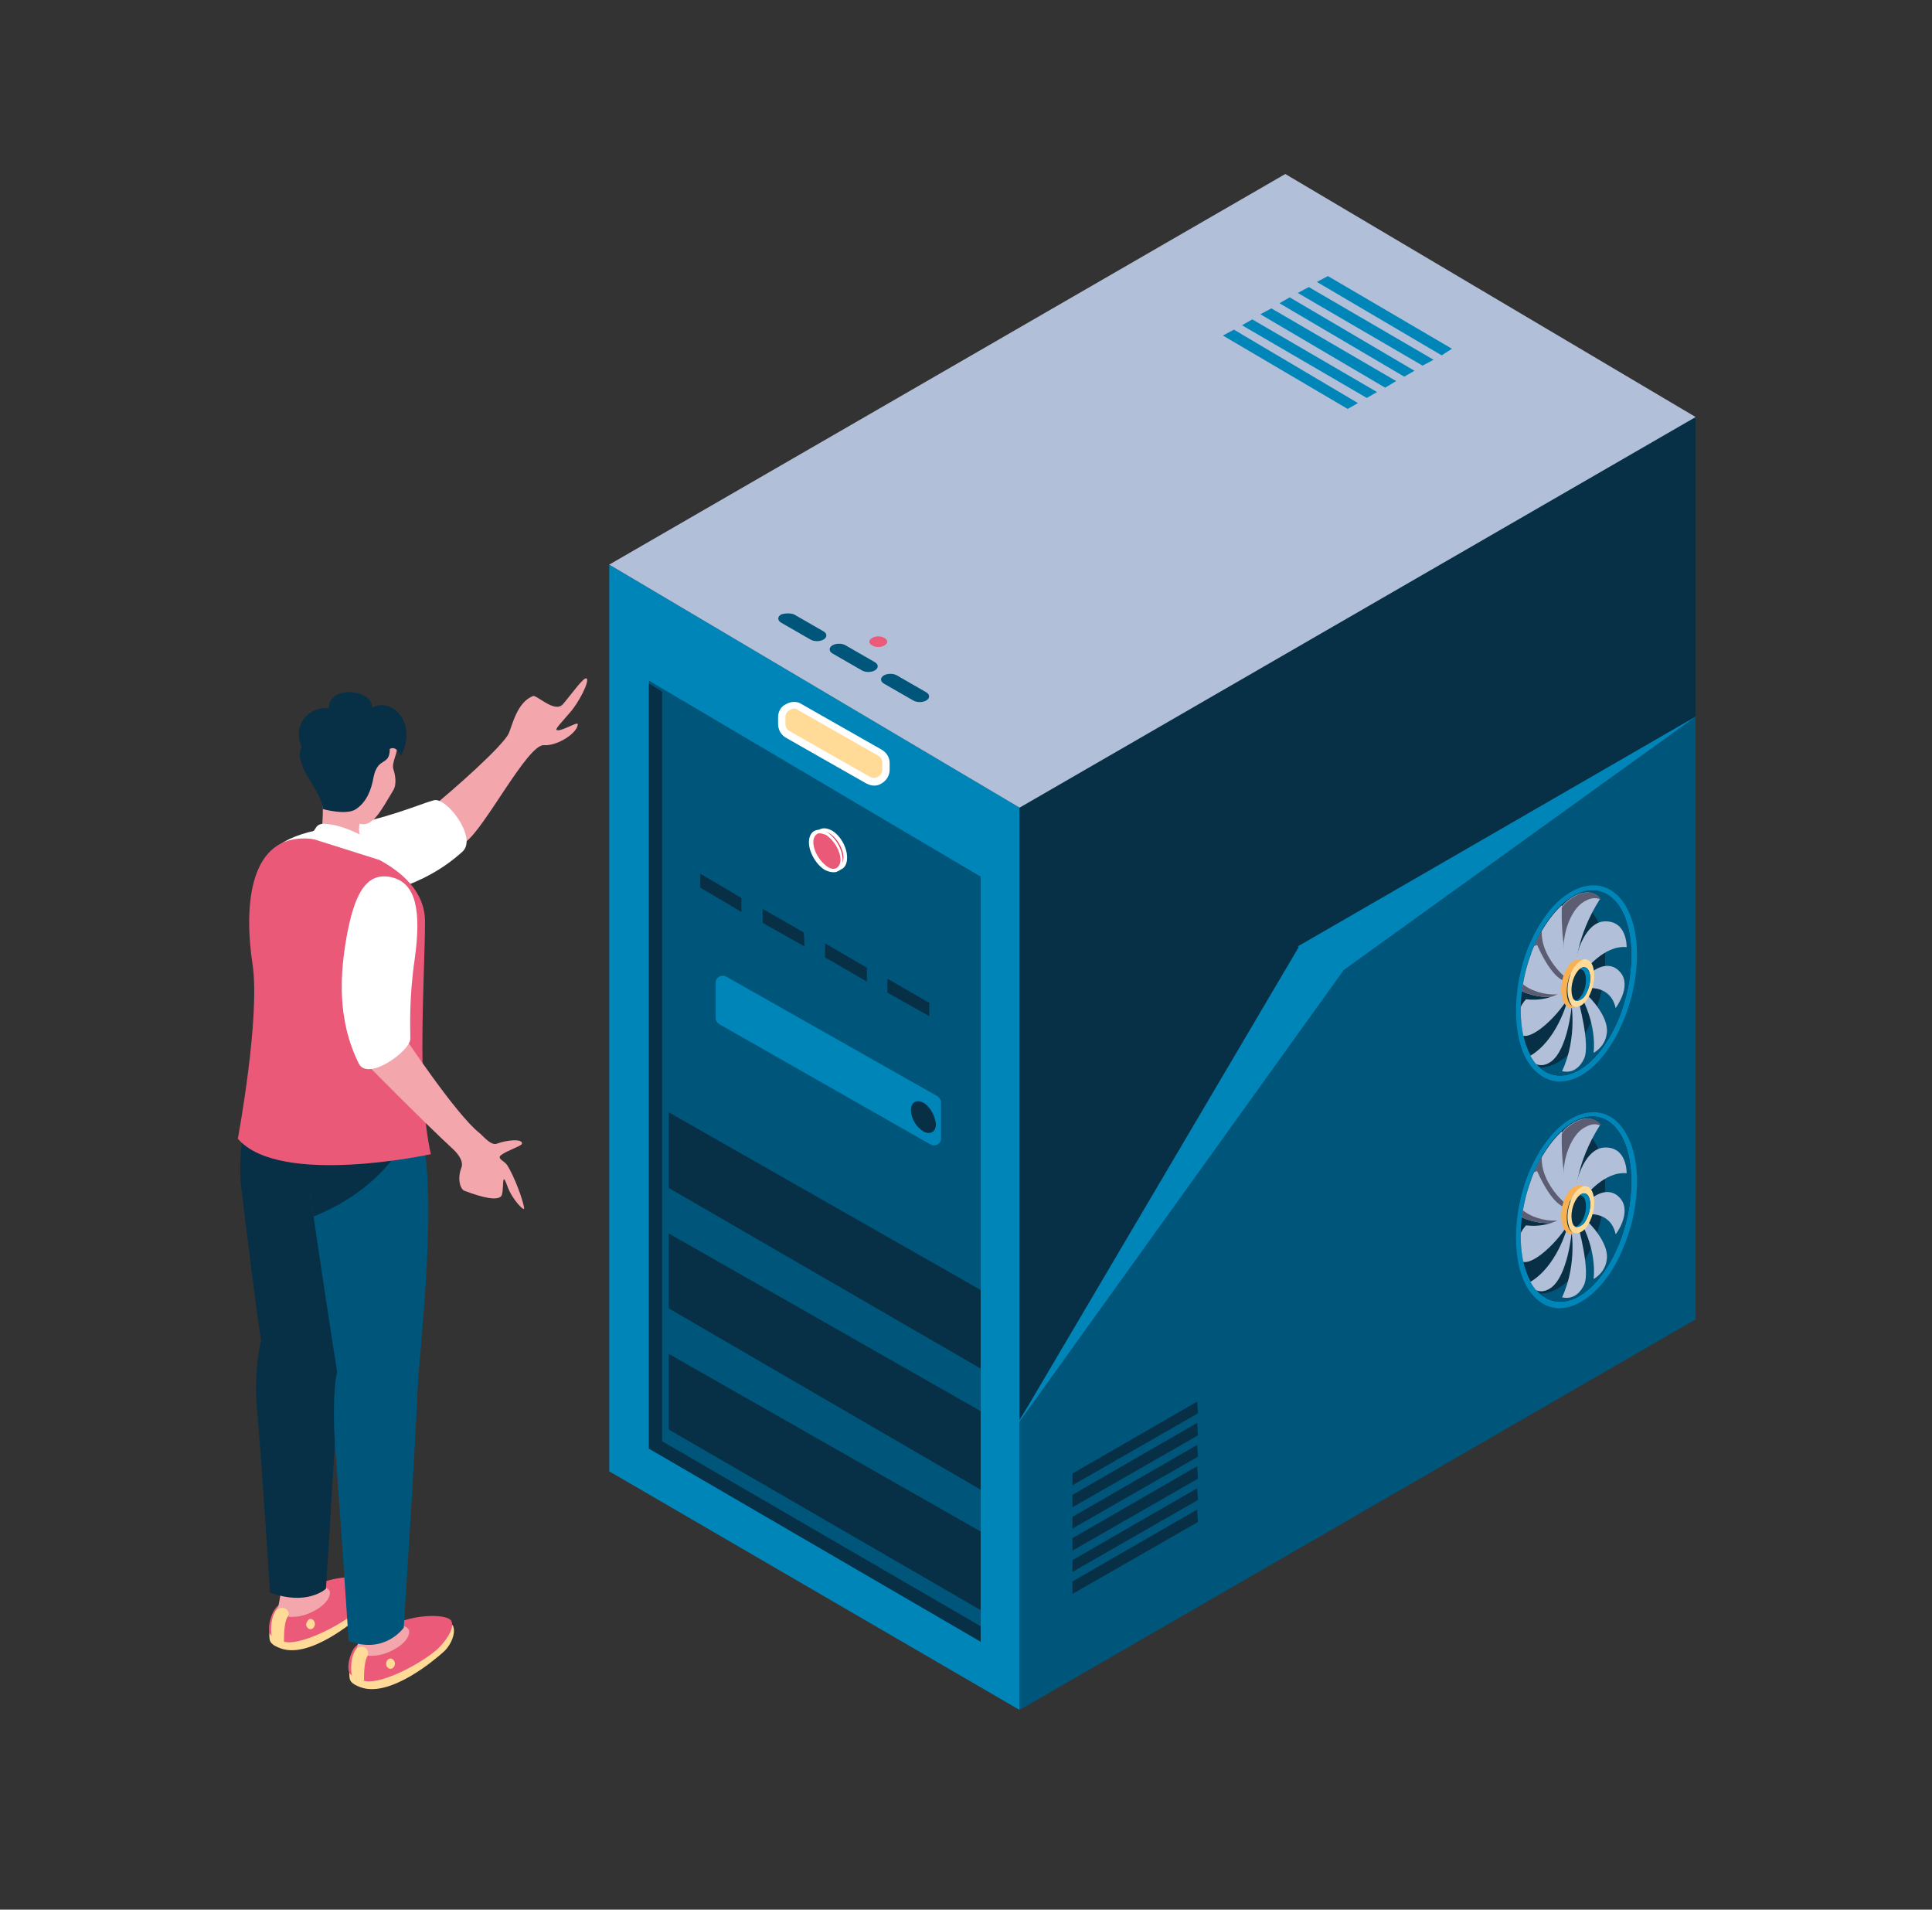 <svg xmlns="http://www.w3.org/2000/svg" xmlns:xlink="http://www.w3.org/1999/xlink" id="Layer_1" x="0px" y="0px" viewBox="0 0 263.2 260.1" style="enable-background:new 0 0 263.2 260.1;" xml:space="preserve"><rect x="0" y="0" width="263.2" height="260.1" fill="#333333" stroke="none"/><style type="text/css">	.st0{fill:#0085B9;}	.st1{fill:#00557A;}	.st2{fill:#072F45;}	.st3{fill:#B1BFD9;}	.st4{clip-path:url(#SVGID_2_);}	.st5{fill:#5C5D72;}	.st6{fill:#F8B051;}	.st7{fill:#FFDB97;}	.st8{clip-path:url(#SVGID_4_);}	.st9{fill:#E7335B;}	.st10{fill:#FFFFFF;}	.st11{fill:#EB5979;}	.st12{enable-background:new    ;}	.st13{fill:#EB5A79;}	.st14{fill:#F4A6AD;}</style><g>	<g>		<polygon class="st0" points="83,200.4 138.9,232.9 138.9,110 83,76.9   "></polygon>		<polygon class="st1" points="88.4,197.3 133.6,223.6 133.6,119.4 88.4,92.7   "></polygon>		<polygon class="st2" points="91.1,194.7 133.6,219.3 133.6,208.6 91.1,184.4   "></polygon>		<polygon class="st2" points="91.1,178.2 133.6,202.9 133.6,192.2 91.1,168   "></polygon>		<polygon class="st2" points="91.1,161.8 133.6,186.4 133.6,175.7 91.1,151.5   "></polygon>		<polygon class="st2" points="90.2,94.2 88.4,93.1 88.4,197.3 133.6,223.6 133.6,221.5 90.2,196.3   "></polygon>		<polygon class="st1" points="138.9,232.9 231,179.7 231,56.8 138.9,110   "></polygon>		<polygon class="st2" points="138.9,193.3 179.8,130.7 231,97.6 231,56.8 138.9,110   "></polygon>		<polygon class="st3" points="83,76.9 138.9,110 231,56.8 175.1,23.7   "></polygon>		<g>			<g>				<g>					<path class="st0" d="M219.2,173.6c1.3-1.9,2.3-4.2,3-6.7c1.1-4.2,1.1-8.3-0.1-11.3c-1-2.5-2.6-3.9-4.6-4.1      c-2.4-0.2-5.1,1.4-7.2,4.5c-1.3,1.9-2.4,4.2-3,6.7c-1.2,4.6-1,9.4,0.6,12.4c1.1,1.9,2.6,3,4.4,3.1      C214.7,178.2,217.2,176.5,219.2,173.6z"></path>				</g>				<path class="st2" d="M218.6,173.1c3.4-4.9,4.6-12.5,2.8-17.3c-2-5.1-6.8-5-10.6,0.5c-3.8,5.5-4.7,13.8-2.3,18.2     C210.8,178.8,215.3,178,218.6,173.1z"></path>			</g>			<path class="st1" d="M218.6,173.1c3.4-4.9,4.6-12.5,2.8-17.3c-1.6-4-4.8-4.8-8-2.3c1.9-0.2,3.5,0.9,4.5,3.3    c1.7,4.3,0.5,11.2-2.5,15.6c-1.7,2.5-3.8,3.8-5.6,3.8C212.2,178.4,215.8,177.2,218.6,173.1z"></path>			<g>				<defs>					<path id="SVGID_1_" d="M208.5,174.6c-2.4-4.5-1.5-12.7,2.3-18.2c3.8-5.5,8.6-5.6,10.6-0.5c1.9,4.8,0.6,12.4-2.8,17.3      C215.3,178,210.8,178.8,208.5,174.6z"></path>				</defs>				<clipPath id="SVGID_2_">					<use xlink:href="#SVGID_1_" style="overflow:visible;"></use>				</clipPath>				<g class="st4">					<path class="st3" d="M211.3,175.4c2.3-1.7,2.8-7.5,2.8-7.5l-0.6-0.7c0,0-1.4,5.4-5.2,7.5C208.2,174.7,209.3,176.8,211.3,175.4z      "></path>					<path class="st3" d="M215.8,175c0.9-1.9-0.8-8-0.8-8l-1,0c0,0,1,5-1.2,9.7C212.9,176.7,214.7,177.3,215.8,175z"></path>					<path class="st3" d="M218.9,171.5c0.3-2.3-2.5-5-2.5-5l-0.8,0.4c0,0,1.9,3.5,1.5,7.3C217.1,174.2,218.7,173.4,218.9,171.5z"></path>					<path class="st3" d="M221.6,159.8c0,0,0.1-3.7-3.1-3.5c-2.8,0.2-4.2,5.4-3.8,6.5l1.2,0.1C216,163,218.5,159.5,221.6,159.8z"></path>					<path class="st3" d="M220.8,163.3c-1.7-2.1-4.2-0.2-4.9,0.9l0.3,1.2c0,0,3.2-0.5,3.9,2.7C220.1,168.2,222.3,165.2,220.8,163.3z      "></path>					<path class="st3" d="M218,153.2c0,0-1.4-2.1-4.5,0.3c-2.8,2.2-1.2,7.9,0,10.5l1.1-1.2C214.7,162.8,214.6,158.5,218,153.2z"></path>					<path class="st5" d="M213.2,161.6c-0.1-0.9-0.3-1.9-0.1-2.9c0.2-1.7,1.2-4.4,2.9-5.2c0.7-0.4,1.4-0.5,2-0.2c0,0,0-0.1,0.1-0.1      c0,0-1.4-2.1-4.5,0.3c-2.8,2.2-1.2,7.9,0,10.5l0,0C213.4,163.2,213.3,162.4,213.2,161.6z"></path>					<path class="st3" d="M212.8,153.4c0,0-2.4,0.3-4.2,3.8c-1.7,3.3,2.3,6.5,4.7,7.8l0.5-1.5C213.8,163.4,212.5,159.4,212.8,153.4z      "></path>					<path class="st5" d="M211.5,154.2c0.3-0.4,0.8-0.6,1.2-0.7c0,0,0,0,0,0c0,0-2.4,0.3-4.2,3.8c-1.7,3.3,2.3,6.5,4.7,7.8l0.3-1      C212.1,163.1,207.8,158.4,211.5,154.2z"></path>					<path class="st3" d="M213.3,165.9l-0.1-1.5c0,0-1.6,0-3.8-4.9c0,0-2.9,1-3.6,3.9C205,166.2,211.8,167.5,213.3,165.9z"></path>					<path class="st5" d="M213.3,165.9L213.3,165.9c-1.7,1.1-8-0.4-6.8-4.1c-0.3,0.5-0.6,1-0.7,1.6      C205,166.2,211.8,167.5,213.3,165.9z"></path>					<path class="st3" d="M213.4,167.1l-0.2-1.5c0,0-2,1.7-5.3,1.3c0,0-1.6,1.5-1.1,4.1C207.3,173.5,211.3,170.3,213.4,167.1z"></path>				</g>			</g>			<g>				<path class="st6" d="M214.6,168c-0.4-0.1-0.8-0.4-1-1c-0.4-1.3,0-3.5,1-4.6c0.5-0.6,1.1-0.8,1.5-0.7l-0.7-0.2     c-0.5-0.1-1.1,0.1-1.6,0.7c-1,1.2-1.4,3.4-0.9,4.8c0.2,0.6,0.6,1,1.1,1.1L214.6,168z"></path>				<g>					<path class="st7" d="M216,167.3c0.9-1.1,1.4-3,1.1-4.4c-0.3-1.5-1.4-1.8-2.4-0.6c-1,1.2-1.4,3.3-1,4.6      C214,168.2,215.1,168.3,216,167.3z"></path>				</g>				<g>					<path class="st2" d="M215.8,166.6c0.6-0.8,1-2.2,0.8-3.1c-0.2-1.1-1-1.3-1.7-0.4c-0.7,0.9-1,2.4-0.7,3.4      C214.4,167.3,215.1,167.3,215.8,166.6z"></path>				</g>				<path class="st0" d="M215.8,166.6c0.6-0.8,1-2.2,0.8-3.1c-0.2-0.9-0.8-1.2-1.4-0.7c0.4,0,0.7,0.3,0.8,0.9     c0.2,0.9-0.1,2.2-0.7,2.9c-0.2,0.3-0.5,0.5-0.8,0.5C214.8,167.2,215.3,167.1,215.8,166.6z"></path>			</g>		</g>		<g>			<g>				<g>					<path class="st0" d="M219.2,142.7c1.3-1.9,2.3-4.2,3-6.7c1.1-4.2,1.1-8.3-0.1-11.3c-1-2.5-2.6-3.9-4.6-4.1      c-2.4-0.2-5.1,1.4-7.2,4.5c-1.3,1.9-2.4,4.2-3,6.7c-1.2,4.6-1,9.4,0.6,12.4c1.1,1.9,2.6,3,4.4,3.1      C214.7,147.4,217.2,145.7,219.2,142.7z"></path>				</g>				<path class="st2" d="M218.6,142.3c3.4-4.9,4.6-12.5,2.8-17.3c-2-5.1-6.8-5-10.6,0.5c-3.8,5.5-4.7,13.8-2.3,18.2     C210.8,148,215.3,147.2,218.6,142.3z"></path>			</g>			<path class="st1" d="M218.6,142.3c3.4-4.9,4.6-12.5,2.8-17.3c-1.6-4-4.8-4.8-8-2.3c1.9-0.2,3.5,0.9,4.5,3.3    c1.7,4.3,0.5,11.2-2.5,15.6c-1.7,2.5-3.8,3.8-5.6,3.8C212.2,147.6,215.8,146.4,218.6,142.3z"></path>			<g>				<defs>					<path id="SVGID_3_" d="M208.5,143.8c-2.4-4.5-1.5-12.7,2.3-18.2c3.8-5.5,8.6-5.6,10.6-0.5c1.9,4.8,0.6,12.4-2.8,17.3      C215.3,147.2,210.8,148,208.5,143.8z"></path>				</defs>				<clipPath id="SVGID_4_">					<use xlink:href="#SVGID_3_" style="overflow:visible;"></use>				</clipPath>				<g class="st8">					<path class="st3" d="M211.3,144.6c2.3-1.7,2.8-7.5,2.8-7.5l-0.6-0.7c0,0-1.4,5.4-5.2,7.5C208.2,143.9,209.3,146,211.3,144.6z"></path>					<path class="st3" d="M215.8,144.2c0.9-1.9-0.8-8-0.8-8l-1,0c0,0,1,5-1.2,9.7C212.9,145.9,214.7,146.5,215.8,144.2z"></path>					<path class="st3" d="M218.9,140.7c0.3-2.3-2.5-5-2.5-5l-0.8,0.4c0,0,1.9,3.5,1.5,7.3C217.1,143.4,218.7,142.6,218.9,140.7z"></path>					<path class="st3" d="M221.6,129c0,0,0.1-3.7-3.1-3.5c-2.8,0.2-4.2,5.4-3.8,6.5l1.2,0.1C216,132.2,218.5,128.7,221.6,129z"></path>					<path class="st3" d="M220.8,132.5c-1.7-2.1-4.2-0.2-4.9,0.9l0.3,1.2c0,0,3.2-0.5,3.9,2.7C220.1,137.3,222.3,134.4,220.8,132.5z      "></path>					<path class="st3" d="M218,122.4c0,0-1.4-2.1-4.5,0.3c-2.8,2.2-1.2,7.9,0,10.5l1.1-1.2C214.7,132,214.6,127.7,218,122.4z"></path>					<path class="st5" d="M213.2,130.8c-0.1-0.9-0.3-1.9-0.1-2.9c0.2-1.7,1.2-4.4,2.9-5.2c0.7-0.4,1.4-0.5,2-0.2c0,0,0-0.1,0.1-0.1      c0,0-1.4-2.1-4.5,0.3c-2.8,2.2-1.2,7.9,0,10.5l0,0C213.4,132.4,213.3,131.6,213.2,130.8z"></path>					<path class="st3" d="M212.8,122.6c0,0-2.4,0.3-4.2,3.8c-1.7,3.3,2.3,6.5,4.7,7.8l0.5-1.5C213.8,132.6,212.5,128.6,212.8,122.6z      "></path>					<path class="st5" d="M211.5,123.4c0.3-0.4,0.8-0.6,1.2-0.7c0,0,0,0,0,0c0,0-2.4,0.3-4.2,3.8c-1.7,3.3,2.3,6.5,4.7,7.8l0.3-1      C212.1,132.3,207.8,127.6,211.5,123.4z"></path>					<path class="st3" d="M213.3,135.1l-0.1-1.5c0,0-1.6,0-3.8-4.9c0,0-2.9,1-3.6,3.9C205,135.4,211.8,136.7,213.3,135.1z"></path>					<path class="st5" d="M213.3,135.1L213.3,135.1c-1.7,1.1-8-0.4-6.8-4.1c-0.3,0.5-0.6,1-0.7,1.6      C205,135.4,211.8,136.7,213.3,135.1z"></path>					<path class="st3" d="M213.4,136.3l-0.2-1.5c0,0-2,1.7-5.3,1.3c0,0-1.6,1.5-1.1,4.1C207.3,142.7,211.3,139.5,213.4,136.3z"></path>				</g>			</g>			<g>				<path class="st6" d="M214.6,137.2c-0.4-0.1-0.8-0.4-1-1c-0.4-1.3,0-3.5,1-4.6c0.5-0.6,1.1-0.8,1.5-0.7l-0.7-0.2     c-0.5-0.1-1.1,0.1-1.6,0.7c-1,1.2-1.4,3.4-0.9,4.8c0.2,0.6,0.6,1,1.1,1.1L214.6,137.2z"></path>				<g>					<path class="st7" d="M216,136.4c0.9-1.1,1.4-3,1.1-4.4c-0.3-1.5-1.4-1.8-2.4-0.6c-1,1.2-1.4,3.3-1,4.6      C214,137.4,215.1,137.5,216,136.4z"></path>				</g>				<g>					<path class="st2" d="M215.8,135.8c0.6-0.8,1-2.2,0.8-3.1c-0.2-1.1-1-1.3-1.7-0.4c-0.7,0.9-1,2.4-0.7,3.4      C214.4,136.5,215.1,136.5,215.8,135.8z"></path>				</g>				<path class="st0" d="M215.8,135.8c0.6-0.8,1-2.2,0.8-3.1c-0.2-0.9-0.8-1.2-1.4-0.7c0.4,0,0.7,0.3,0.8,0.9     c0.2,0.9-0.1,2.2-0.7,2.9c-0.2,0.3-0.5,0.5-0.8,0.5C214.8,136.4,215.3,136.3,215.8,135.8z"></path>			</g>		</g>		<g>			<g>				<path class="st9" d="M114,118.4l-2.9-4.9l0.6-0.3v0c0.4-0.2,0.9-0.2,1.4,0.1c1.1,0.6,2,2.2,2,3.5c0,0.6-0.2,1-0.5,1.3l0,0l0,0     c0,0-0.1,0.1-0.1,0.1L114,118.4z"></path>				<path class="st10" d="M114,118.7C114,118.7,114,118.7,114,118.7c-0.1,0-0.2-0.1-0.2-0.1l-2.9-4.9c0-0.1,0-0.1,0-0.2     c0-0.1,0.1-0.1,0.1-0.2l0.6-0.3c0.5-0.3,1.1-0.2,1.7,0.1c1.2,0.7,2.1,2.3,2.1,3.7c0,0.7-0.2,1.2-0.6,1.5c-0.1,0-0.1,0.1-0.2,0.1     l-0.5,0.3C114.1,118.6,114.1,118.7,114,118.7z M111.5,113.6l2.6,4.5l0.3-0.2c0,0,0.1,0,0.1-0.1c0.3-0.2,0.4-0.6,0.4-1     c0-1.2-0.9-2.7-1.9-3.3c-0.5-0.3-0.9-0.3-1.2-0.1L111.5,113.6z"></path>			</g>			<g>				<g>					<path class="st11" d="M110.5,114.7c0,1.3,0.9,2.9,2.1,3.6c1.1,0.7,2.1,0.1,2.1-1.2c0-1.3-0.9-2.9-2.1-3.6      C111.5,112.9,110.5,113.4,110.5,114.7z"></path>					<path class="st10" d="M113.5,118.8c-0.3,0-0.7-0.1-1.1-0.3c-1.2-0.7-2.2-2.4-2.2-3.8c0-0.7,0.3-1.3,0.7-1.5      c0.5-0.3,1.1-0.2,1.7,0.1c1.2,0.7,2.2,2.4,2.2,3.8c0,0.7-0.3,1.3-0.7,1.5C114,118.8,113.8,118.8,113.5,118.8z M111.7,113.5      c-0.2,0-0.3,0-0.4,0.1c-0.3,0.2-0.5,0.6-0.5,1.1c0,1.2,0.9,2.7,2,3.4c0.5,0.3,0.9,0.3,1.2,0.1c0.3-0.2,0.5-0.6,0.5-1.1      c0-1.2-0.9-2.7-2-3.4C112.2,113.6,111.9,113.5,111.7,113.5z"></path>				</g>			</g>		</g>		<path class="st0" d="M128.2,150.2l0,4.9c0,0.7-0.8,1.1-1.4,0.8L98,139.5c-0.3-0.2-0.5-0.5-0.5-0.8l0-4.9c0-0.7,0.8-1.1,1.4-0.8   l28.8,16.3C128,149.5,128.2,149.8,128.2,150.2z"></path>		<g>			<g class="st12">				<g>					<polygon class="st0" points="138.4,194.3 177.1,128.7 183,132.2      "></polygon>				</g>				<g>					<polygon class="st0" points="182.8,132.3 176.8,128.9 231,97.6      "></polygon>				</g>			</g>		</g>		<g>			<path class="st2" d="M125.8,150.2c-0.9-0.5-1.7-0.1-1.7,1c0,1.1,0.7,2.3,1.7,2.9c0.9,0.5,1.7,0.1,1.7-1    C127.4,152,126.7,150.7,125.8,150.2z"></path>		</g>		<g>			<polygon class="st2" points="146.1,200.7 146.1,202.3 163.2,192.5 163.1,190.9    "></polygon>			<polygon class="st2" points="146.1,203.6 146.1,205.3 163.2,195.5 163.1,193.8    "></polygon>			<polygon class="st2" points="146.1,206.6 146.1,208.2 163.2,198.4 163.1,196.8    "></polygon>			<polygon class="st2" points="146.1,209.5 146.1,211.2 163.2,201.4 163.1,199.7    "></polygon>			<polygon class="st2" points="146.1,212.5 146.1,214.1 163.2,204.3 163.1,202.7    "></polygon>			<polygon class="st2" points="146.1,215.4 146.1,217.1 163.2,207.3 163.1,205.6    "></polygon>		</g>		<g>			<polygon class="st0" points="180.9,37.6 179.4,38.4 196.4,48.4 197.8,47.5    "></polygon>			<polygon class="st0" points="178.3,39.1 176.8,39.9 193.8,49.8 195.3,49    "></polygon>			<polygon class="st0" points="175.7,40.5 174.3,41.3 191.3,51.3 192.7,50.5    "></polygon>			<polygon class="st0" points="173.2,42 171.7,42.8 188.7,52.8 190.2,51.9    "></polygon>			<polygon class="st0" points="170.6,43.5 169.2,44.3 186.2,54.2 187.6,53.4    "></polygon>			<polygon class="st0" points="168.1,44.9 166.6,45.7 183.6,55.7 185,54.9    "></polygon>		</g>		<g>			<polygon class="st2" points="101,122.3 101,124.2 95.4,120.9 95.4,119    "></polygon>			<polygon class="st2" points="109.5,127 109.6,128.9 103.9,125.7 103.9,123.8    "></polygon>			<polygon class="st2" points="118.1,131.8 118.1,133.7 112.4,130.4 112.4,128.5    "></polygon>			<polygon class="st2" points="126.6,136.6 126.6,138.4 120.9,135.2 120.9,133.3    "></polygon>		</g>		<g>			<path class="st13" d="M118.8,86.9c-0.5,0.3-0.5,0.7,0,1c0.5,0.3,1.2,0.3,1.7,0c0.5-0.3,0.5-0.7,0-1    C120,86.6,119.3,86.6,118.8,86.9z"></path>		</g>		<g>			<path class="st1" d="M106.4,83.7c-0.5,0.3-0.5,0.8,0,1.1l4,2.3c0.5,0.3,1.3,0.3,1.8,0c0.5-0.3,0.5-0.8,0-1.1l-4-2.3    C107.8,83.5,106.9,83.5,106.4,83.7z"></path>		</g>		<g>			<path class="st1" d="M113.4,87.9c-0.5,0.3-0.5,0.8,0,1.1l4,2.3c0.5,0.3,1.3,0.3,1.8,0c0.5-0.3,0.5-0.8,0-1.1l-4-2.3    C114.7,87.6,113.9,87.6,113.4,87.9z"></path>		</g>		<g>			<path class="st1" d="M120.4,92c-0.5,0.3-0.5,0.8,0,1.1l4,2.3c0.5,0.3,1.3,0.3,1.8,0c0.5-0.3,0.5-0.8,0-1.1l-4-2.3    C121.7,91.7,120.9,91.7,120.4,92z"></path>		</g>		<g>			<path class="st7" d="M120.7,103.9l0,0.9c0,1.3-1.4,2.1-2.5,1.4l-10.9-6.2c-0.5-0.3-0.8-0.8-0.8-1.4l0-0.9c0-1.3,1.4-2,2.5-1.4    l10.9,6.2C120.4,102.8,120.7,103.3,120.7,103.9z"></path>			<path class="st10" d="M119.1,107c-0.4,0-0.7-0.1-1.1-0.3l-10.9-6.2c-0.7-0.4-1.1-1.1-1.1-1.9l0-0.9c0-0.8,0.4-1.5,1.1-1.8    c0.7-0.4,1.5-0.4,2.1,0l10.9,6.2c0.7,0.4,1.1,1.1,1.1,1.8l0,0.9c0,0.8-0.4,1.5-1.1,1.9C119.8,106.9,119.5,107,119.1,107z     M108.2,96.5c-0.2,0-0.4,0.1-0.6,0.2c-0.4,0.2-0.6,0.6-0.6,1l0,0.9c0,0.4,0.2,0.8,0.6,1l10.9,6.2c0.4,0.2,0.8,0.2,1.1,0    c0.4-0.2,0.6-0.6,0.6-1l0-0.9c0-0.4-0.2-0.8-0.6-1l-10.9-6.2C108.6,96.6,108.4,96.5,108.2,96.5z"></path>		</g>	</g>	<g>		<g>			<path class="st14" d="M72.6,94.8c0.5-0.2,3,2.4,4.1,1.1c1.2-1.4,2.8-3.7,3.2-3.5c0.5,0.3-1.1,3.4-2.3,4.7    c-1.1,1.3-1.9,2.1-1.8,2.3c0.4,0.4,2.8-1.1,2.9-0.8c0.1,1.1-2.6,3-4.6,2.9c-2.2-0.2-8.1,11.4-10.7,13.2c-3.2,2.3-6.3-3.4-5-4.4    c3.6-2.9,10.1-8.7,10.9-10.4C69.8,98.8,70.4,95.7,72.6,94.8z"></path>			<path class="st10" d="M46.5,112.5c5.8-0.8,11-3.1,12.6-3.5c1.7-0.5,6,5.1,3.9,7c-5.4,4.9-12,6.1-16.8,6.6    c-5.7,0.6-9.8,0.2-9.9-3.9C36.1,115.2,39.7,113.4,46.5,112.5z"></path>		</g>		<g>			<g>				<g>					<path class="st7" d="M50.8,216.1c0.5,1.1-0.4,2.9-1.4,3.7c-1,0.9-7.2,6.2-11.2,4.7c-0.5-0.2-1-0.4-1.3-0.8      c-0.6-0.7,0.2-4.3,0.9-4.9C38.7,217.9,50.4,215.1,50.8,216.1z"></path>					<path class="st13" d="M43.7,215.6c2.8-1.1,6.6-1,7-0.1c0.5,1.1-1.1,3-2,3.9c-2.7,2.3-8.1,4.8-10,4.2c-0.5-0.2-1.4-0.5-1.8-0.9      c-0.6-0.7,0-3,0.7-3.7C38.3,218.3,42.2,216.1,43.7,215.6z"></path>				</g>				<path class="st7" d="M42.3,220.5c0.3,0,0.6,0.3,0.6,0.7c0,0.4-0.3,0.7-0.6,0.7c-0.3,0-0.6-0.3-0.6-0.7     C41.8,220.9,42,220.5,42.3,220.5z"></path>				<path class="st7" d="M38.4,218.2l1.1,1.5l-0.3,0.5c-0.6,0.8-0.5,3.4-0.5,3.4c-1.3-0.1-1.7-0.8-1.7-0.8c-0.3-2.6,0.7-3.6,0.7-3.6     L38.4,218.2z"></path>			</g>			<path class="st14" d="M44.9,216.7c0.2,0.5-0.2,1.9-2.7,3c-0.9,0.4-2,0.6-2.9,0.5c0.1-0.4,0-0.9-0.4-1.1c-0.4-0.2-0.8-0.1-1.1,0.1    c0.2-0.7,0.3-1.3,0.4-2C38.9,217.3,44.2,215.1,44.9,216.7z"></path>		</g>		<path class="st2" d="M46.3,182.9c-0.2,7-1.9,33.5-1.9,33.5s-2.6,2.4-7.6,0.5c0,0-1.3-20-1.8-25c-0.4-4.9,0.4-9.2,0.8-10.1   C37,179.3,46.5,175.9,46.3,182.9z"></path>		<path class="st2" d="M37.5,145.7c1.2-0.9,4.8-1.4,8.5,1.8c6.6,5.7,0.2,32.8,0.2,37.4c0,4.7-9.5,4.3-10.6-2.1   c-0.7-4.3-2.5-19-2.8-21.7C32.6,158.3,32.6,149.5,37.5,145.7z"></path>		<g>			<g>				<g>					<path class="st7" d="M61.7,221.4c0.5,1.1-0.4,2.9-1.4,3.7c-1,0.9-7.2,6.2-11.2,4.7c-0.5-0.2-1-0.4-1.3-0.8      c-0.6-0.7,0.2-4.3,0.9-4.9C49.6,223.2,61.2,220.5,61.7,221.4z"></path>					<path class="st13" d="M54.5,220.9c2.8-1.1,6.6-1,7-0.1c0.5,1.1-1,3-2,3.9c-2.7,2.3-8.1,4.9-10,4.2c-0.5-0.2-1.4-0.5-1.8-0.9      c-0.6-0.7,0-3,0.7-3.7C49.1,223.6,53,221.5,54.5,220.9z"></path>				</g>				<path class="st7" d="M53.2,225.9c0.3,0,0.6,0.3,0.6,0.7c0,0.4-0.3,0.7-0.6,0.7c-0.3,0-0.6-0.3-0.6-0.7     C52.6,226.2,52.9,225.9,53.2,225.9z"></path>				<path class="st7" d="M49.3,223.5l1.1,1.5l-0.3,0.5c-0.6,0.8-0.5,3.4-0.5,3.4c-1.3-0.1-1.7-0.8-1.7-0.8c-0.3-2.6,0.7-3.6,0.7-3.6     L49.3,223.5z"></path>			</g>			<path class="st14" d="M55.7,222c0.2,0.5-0.2,1.9-2.7,3c-0.9,0.4-2,0.6-2.9,0.5c0.1-0.4,0-0.9-0.4-1.1c-0.3-0.2-0.8-0.1-1.1,0.1    c0.2-0.7,0.3-1.3,0.4-2C49.7,222.6,55,220.4,55.7,222z"></path>		</g>		<path class="st1" d="M56.9,188.6c-0.2,7-1.9,33.1-1.9,33.1s-2.6,3.7-7.5,1.8c0,0-1.4-20.9-1.8-25.8c-0.4-4.9-0.2-9.9,0.3-10.9   C47,184.3,57.1,181.6,56.9,188.6z"></path>		<path class="st1" d="M46.3,151.8c1.2-0.9,5.7-3.5,9.5-0.4c5.1,4.2,1,34.7,1,39.3c0,4.7-9.5,4.3-10.6-2.1   c-0.7-4.3-3.5-22.6-3.8-25.3C42.2,160.4,41.4,155.5,46.3,151.8z"></path>		<path class="st2" d="M42.7,165.7c-0.1-1.1-0.3-1.9-0.3-2.4c-0.3-2.9-1-7.8,3.9-11.5c1.2-0.9,5.7-3.5,9.5-0.4   C57.2,152.5,53.7,161.3,42.7,165.7z"></path>		<path class="st11" d="M34.4,131.3c-1.1-7.2-0.7-17.1,7-17.1c3.8,0,16.5,3.2,16.5,11.3c0,7.2-1.2,23.1,0.8,31.7   c0,0-20.6,4.5-26.3-2.1C32.4,155.1,35.5,138.5,34.4,131.3z"></path>		<path class="st14" d="M46.8,101.1c0.8-0.5,7.2-0.4,7.3,0.5c0.1,1-0.8,2.3-0.5,3.2c0.2,0.6,0.5,1.9,0,2.8c-1.7,2.8-2.8,5.1-4.6,4.6   c-0.5,1.9,1.3,4.1,1.1,4.1c-1.4-0.2-5.2-1.5-6.4-2.2c0.7-4.3-0.4-7.5,1.8-11.5C45.9,102,46.2,101.5,46.8,101.1z"></path>		<path class="st2" d="M44.8,96.5c0-3.3,6-2.6,5.9-0.1c2.6-1.5,6.3,2,3.9,6.6c0,0-0.5-1.5-1.5-1c0,2.4-1.6,1-2.2,3.8   c-0.3,1.7-0.9,3.4-2.4,4.4c-1.3,0.9-4.5,0-4.5,0c0-2.3-4.2-6-2.9-8.5C39.7,98.5,42.4,96.1,44.8,96.5z"></path>		<path class="st10" d="M44.1,112.2c1.4,0.1,2.7,0.3,5.8,1.9c0.8,0.4,1.7,1.7,1.7,3l-9.5-3l0.9-1.3   C43.2,112.4,43.6,112.2,44.1,112.2z"></path>		<g>			<path class="st14" d="M65.3,154.3c0.4,0.3,1.5,1.7,2.3,1.5c1.6-0.6,3.7-0.7,3.5,0c-0.1,0.3-2,0.9-2.8,1.5    c-0.7,0.5,0.4,0.8,0.8,1.4c1,1.6,2.1,4.6,2.3,5.8c0.2,0.7-1.6-1-2.3-3c-0.9-2.5-0.3,1.1-0.9,1.5c-0.9,0.7-3.8-0.4-4.9-0.8    c-0.6-0.2-1-1.6-0.5-3c0-0.1,0.7-1-1.1-2.7c-3.7-3.4-11.8-11.6-11.8-11.6l5.1-3.8C54.9,140.9,62.1,151.8,65.3,154.3z"></path>			<path class="st10" d="M53.4,119.5c3.3,0.8,4,4.6,3.1,11.1c-0.8,5.5-0.6,9.3-0.6,10.9c0,1.6-5.7,5.8-7,3.4    c-3.1-6.2-2.5-12.6-1.7-17.2C48.2,122.2,49.7,118.6,53.4,119.5z"></path>		</g>	</g></g></svg>